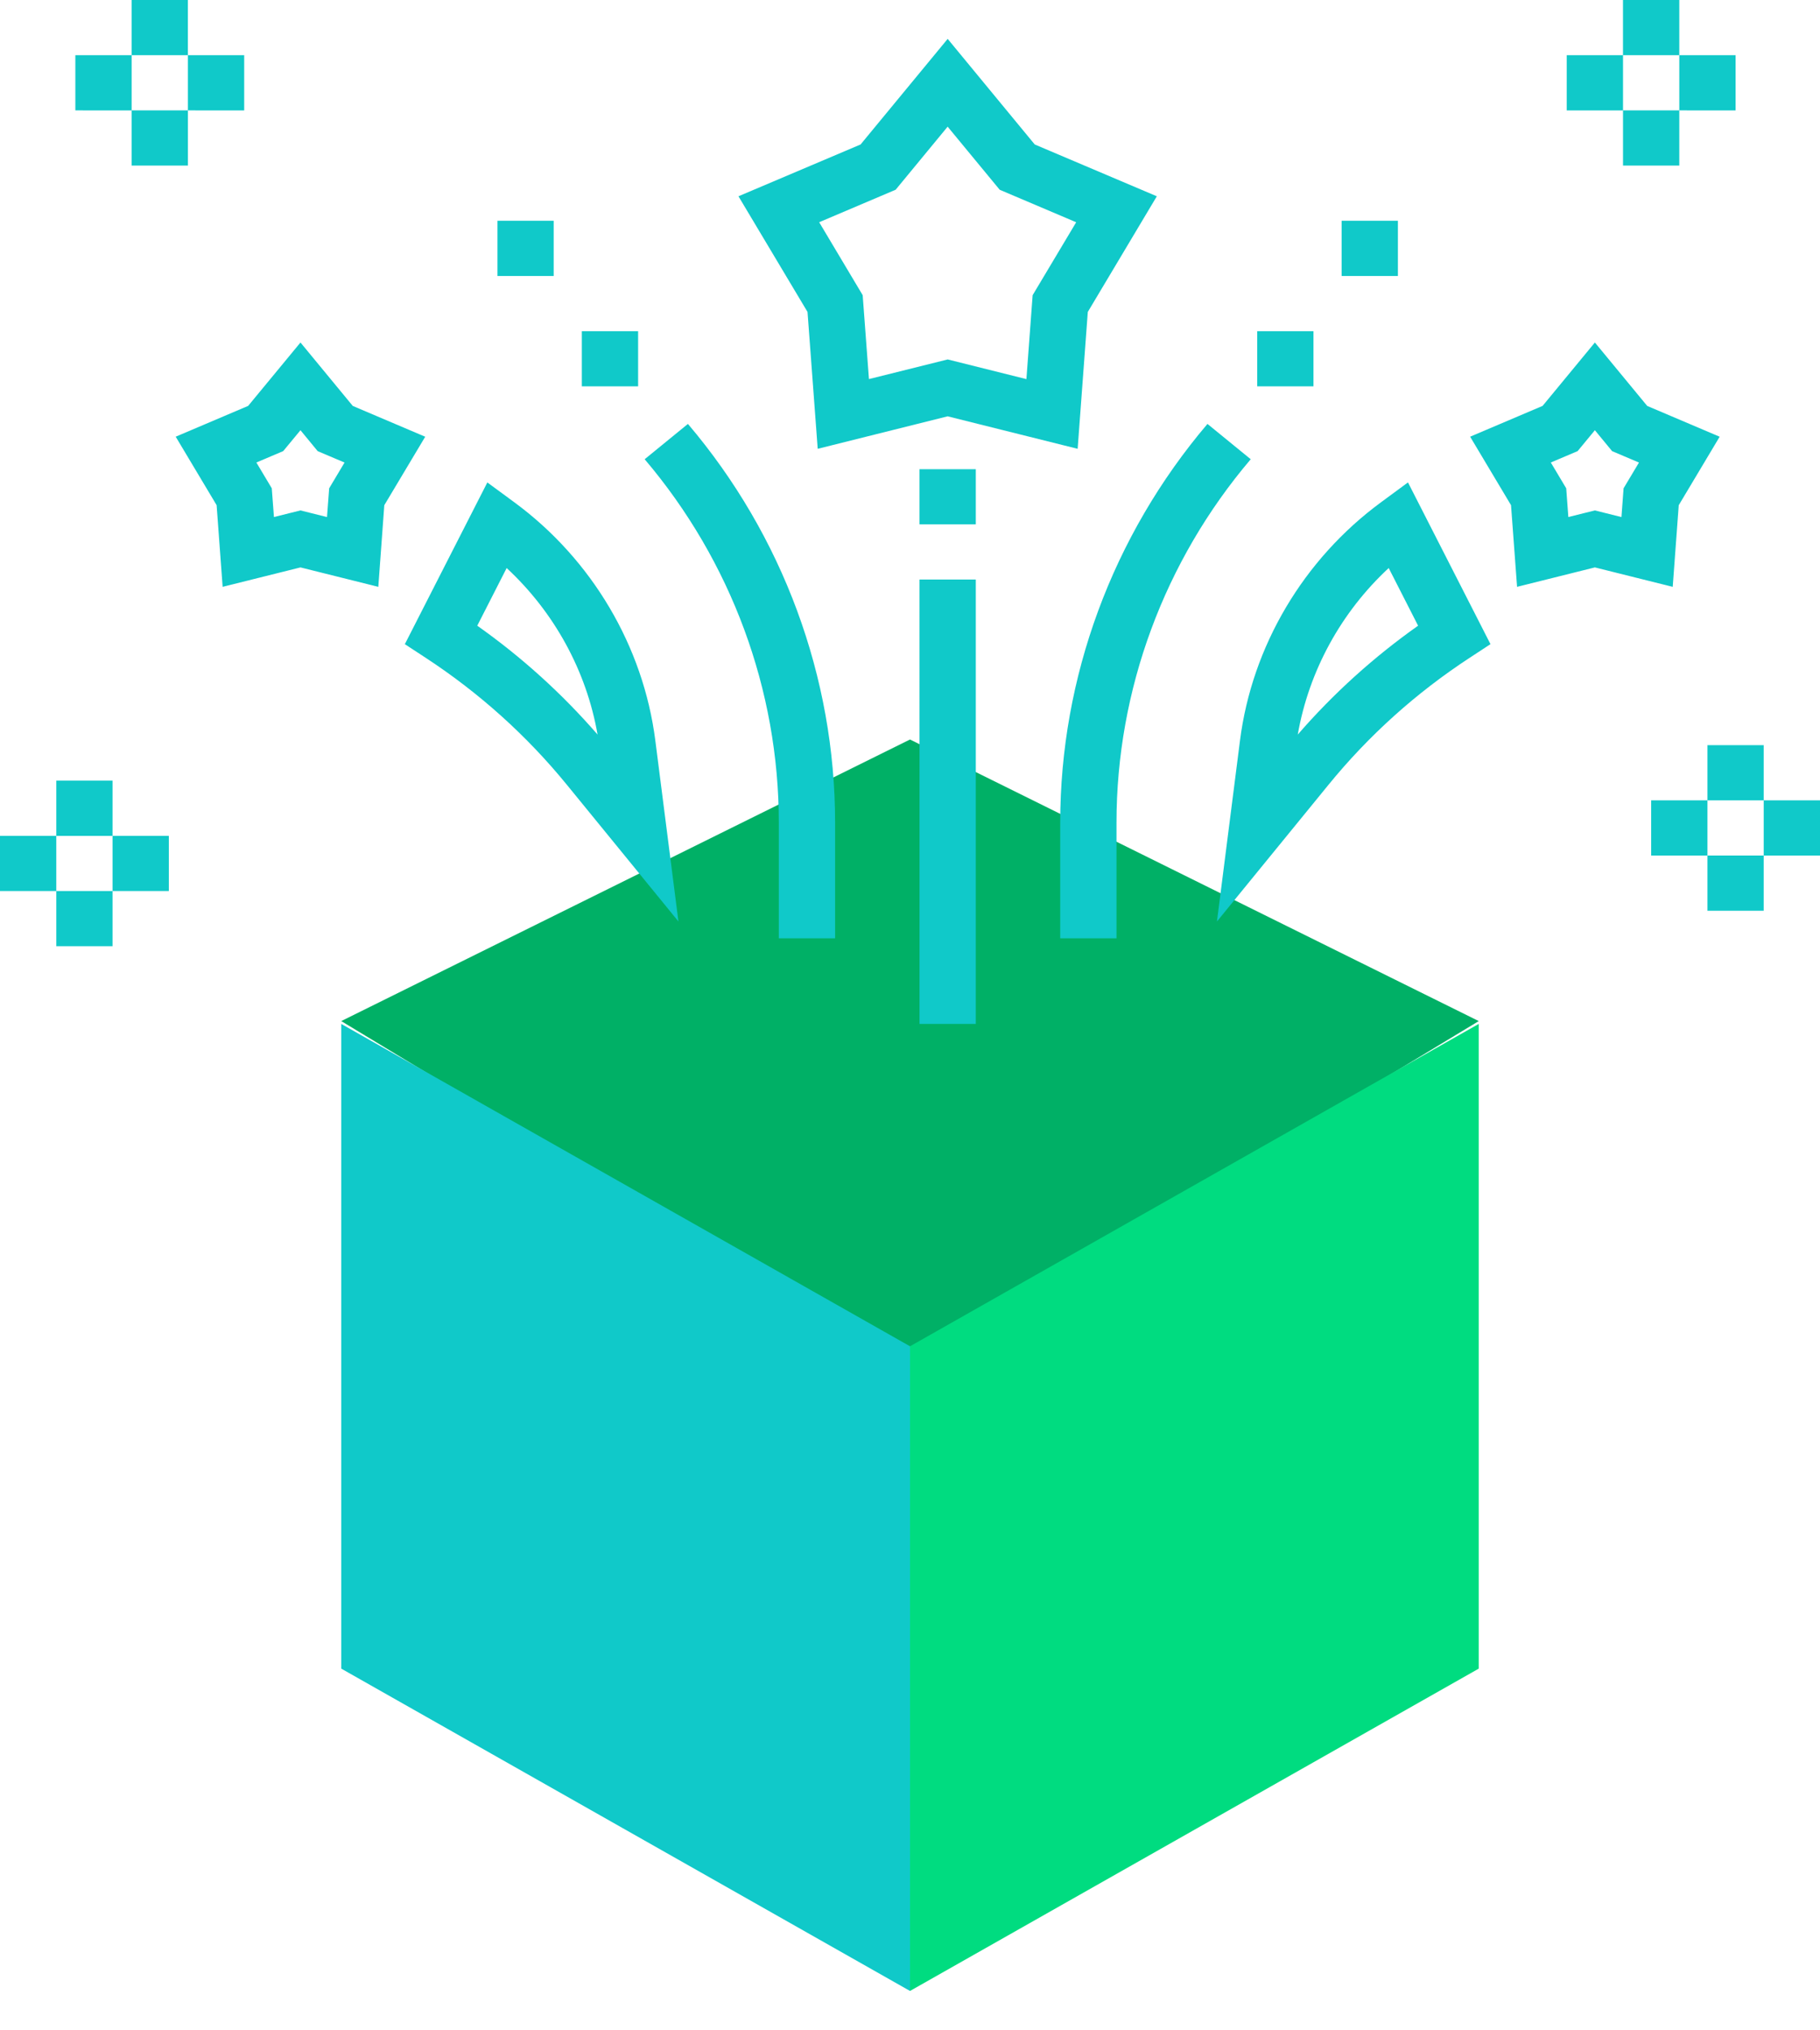 <svg xmlns="http://www.w3.org/2000/svg" width="52" height="58" viewBox="0 0 52 58">
    <g fill="none" fill-rule="evenodd">
        <g>
            <g>
                <g>
                    <path fill="#00B066" d="M32.5 8.044L16.25 17.875 0 8.044 16.25 0z" transform="translate(-154 -76) translate(154 76) translate(9.75 21.125) matrix(-1 0 0 1 32.5 0)"/>
                    <path fill="#00DC80" d="M16.25 17.334L16.25 35.75 32.5 26.542 32.5 8.125 16.25 17.334" transform="translate(-154 -76) translate(154 76) translate(9.75 21.125)"/>
                    <path fill="#10C9C9" d="M16.25 35.75L0 26.542 0 8.125 16.25 17.334z" transform="translate(-154 -76) translate(154 76) translate(9.75 21.125)"/>
                </g>
                <path fill="#10C9C9" fill-rule="nonzero" d="M27.88 16.556V29.25h-1.608V16.556h1.608zM3.216 25.454v1.577H1.608v-1.577h1.608zM19.655 12.11c2.712 3.192 4.205 7.237 4.205 11.392v3.303h-1.608v-3.303c0-3.787-1.36-7.473-3.833-10.383zm14.844 0l1.236 1.009c-2.474 2.91-3.835 6.596-3.835 10.383v3.303h-1.608v-3.303c0-4.154 1.494-8.2 4.207-11.392zm-20.575 1.672l.77.566c2.217 1.63 3.686 4.113 4.03 6.81l.66 5.166-3.185-3.902c-1.15-1.41-2.51-2.632-4.04-3.633l-.592-.387 2.357-4.62zm26.304-.001l2.357 4.62-.59.387c-1.532 1.001-2.891 2.223-4.04 3.633l-3.185 3.903.658-5.166c.343-2.697 1.813-5.179 4.03-6.81l.77-.567zm10.164 10.66v1.576h-1.608V24.44h1.608zm-45.568-.563v1.576H3.216v-1.576h1.608zm-3.216 0v1.576H0v-1.576h1.608zm47.176-1.015v1.577h-1.608v-1.577h1.608zm3.216 0v1.577h-1.608v-1.577H52zm-48.784-.562v1.577H1.608V22.3h1.608zm47.176-1.014v1.576h-1.608v-1.576h1.608zm-35.916-5.06l-.84 1.647c1.27.898 2.422 1.94 3.437 3.11-.316-1.817-1.238-3.496-2.597-4.757zm25.201 0c-1.36 1.261-2.28 2.94-2.598 4.757 1.015-1.17 2.168-2.212 3.438-3.11zM8.585 9.784l1.494 1.812 2.07.88-1.169 1.956-.171 2.332-2.224-.555-2.224.555-.172-2.333-1.169-1.956 2.07-.88 1.495-1.811zm36.983 0l1.495 1.812 2.07.88-1.169 1.956-.172 2.332-2.224-.555-2.223.555-.173-2.333-1.168-1.956 2.07-.88 1.494-1.811zM27.88 13.403v1.576h-1.608v-1.576h1.608zM8.585 12.29l-.494.597-.766.325.44.737.062.821.758-.189.758.19.062-.822.439-.736-.767-.325-.492-.598zm36.983 0l-.493.597-.766.325.44.737.061.821.758-.189.759.19.061-.822.44-.736-.767-.325-.493-.598zM27.076 1.11l2.488 3.017 3.488 1.48-1.972 3.304-.29 3.91-3.714-.928-3.713.928-.291-3.91-1.973-3.304 3.489-1.48 2.488-3.016zm10.452 8.35v1.576H35.92V9.461h1.608zm-19.296 0v1.576h-1.608V9.461h1.608zm8.844-5.842L25.59 5.42l-2.185.928 1.243 2.084.179 2.397 2.25-.561 2.249.562.178-2.398 1.244-2.083-2.185-.928-1.487-1.802zM39.94 6.307v1.577h-1.608V6.307h1.608zm-24.12 0v1.577h-1.607V6.307h1.607zm32.16-3.153V4.73h-1.608V3.154h1.608zm-42.611 0V4.73H3.76V3.154h1.608zm44.219-1.577v1.577H47.98V1.577h1.608zm-3.216 0v1.577h-1.608V1.577h1.608zm-39.395 0v1.577H5.369V1.577h1.608zm-3.216 0v1.577H2.153V1.577H3.76zM47.98 0v1.577h-1.609V0h1.608zM5.368 0v1.577H3.76V0h1.608z" transform="translate(-154 -76) translate(154 76)"/>
            </g>
        </g>
    </g>
</svg>
